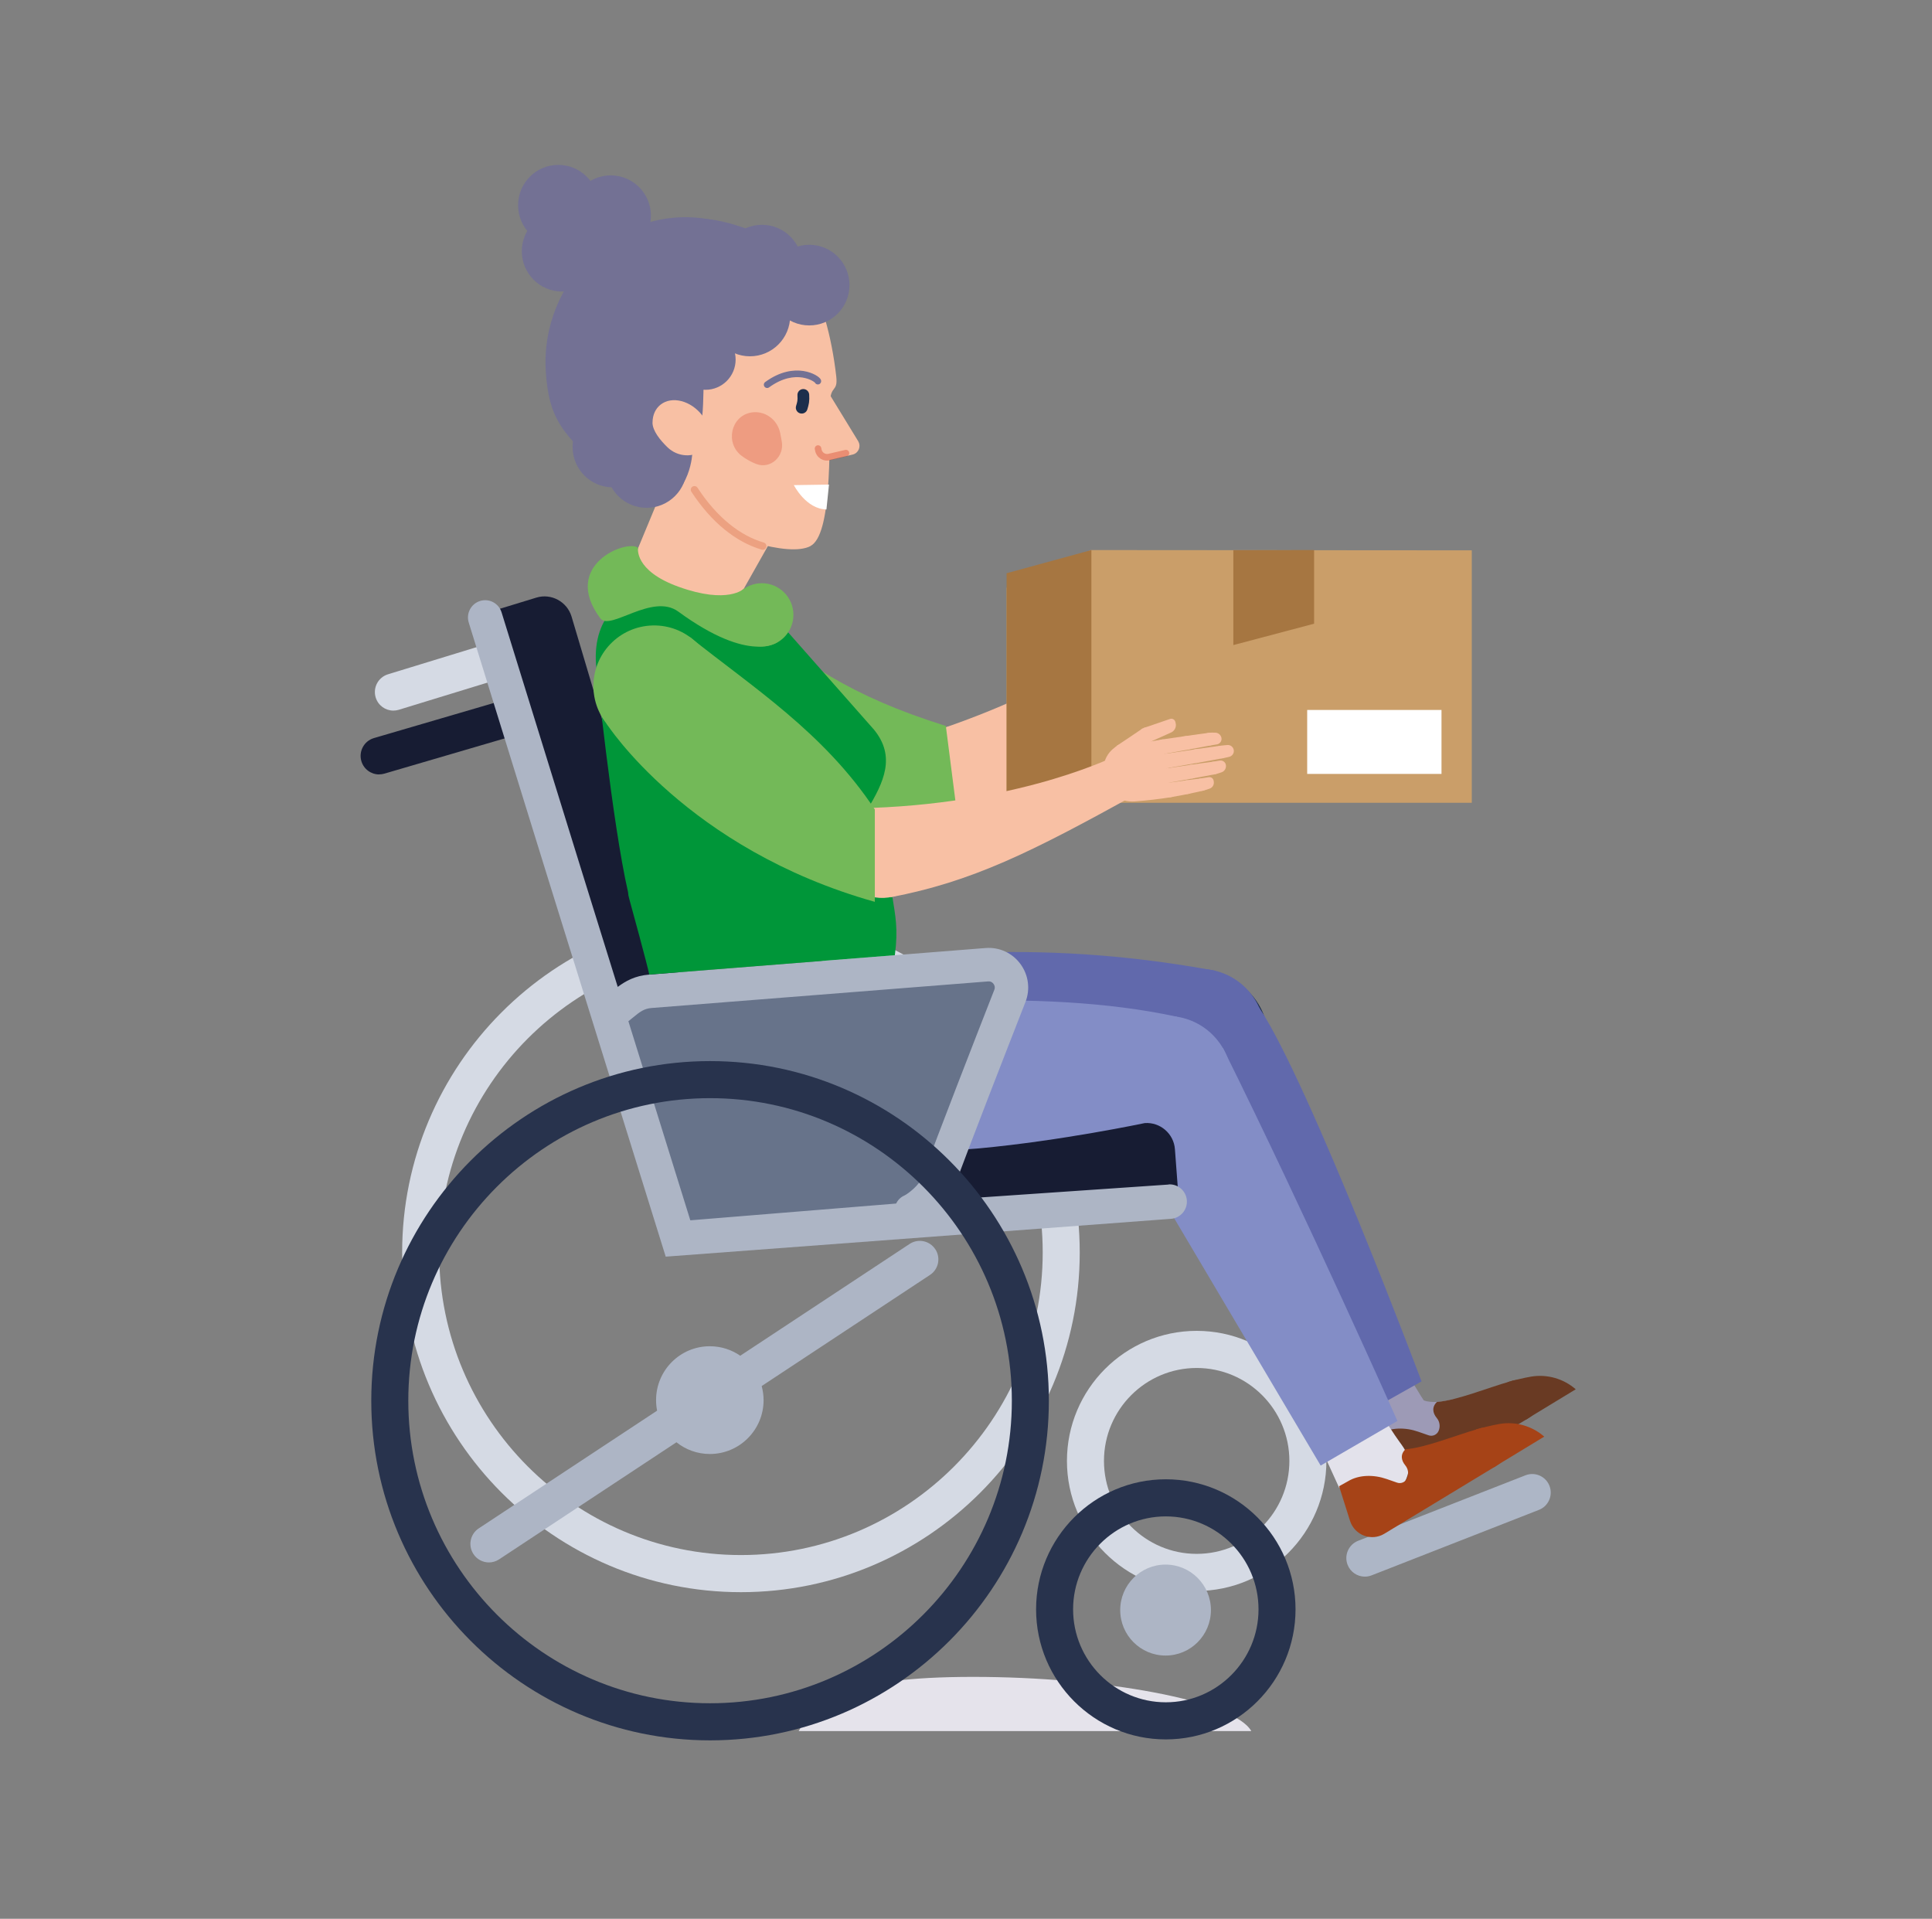<svg width="145" height="144" viewBox="0 0 145 144" fill="none" xmlns="http://www.w3.org/2000/svg">
<rect x="0" y="0" width="145" height="144" fill="#808080" stroke="none"/>
<g clip-path="url(#clip0_2017_76488)">
<g style="mix-blend-mode:multiply">
<path d="M59.941 129.911C61.234 127.614 63.281 125.844 73.034 125.844C82.787 125.844 92.619 127.614 93.911 129.911H59.941Z" fill="#E5E3EB"/>
</g>
<path d="M102.433 118.321C101.878 118.321 101.355 117.984 101.14 117.435C100.861 116.719 101.215 115.911 101.929 115.631L114.491 110.715C115.206 110.436 116.012 110.79 116.29 111.506C116.569 112.222 116.216 113.03 115.501 113.31L102.939 118.226C102.773 118.29 102.603 118.321 102.436 118.321H102.433Z" fill="#ADB6C6"/>
<path d="M29.522 53.328C28.927 53.328 28.379 52.943 28.196 52.343C27.971 51.606 28.386 50.829 29.117 50.604L37.316 48.092C38.051 47.867 38.826 48.279 39.051 49.016C39.275 49.752 38.86 50.529 38.129 50.754L29.93 53.267C29.794 53.308 29.658 53.328 29.525 53.328H29.522Z" fill="#D5DAE4"/>
<path d="M55.609 119.487C41.588 119.487 30.182 108.052 30.182 93.996C30.182 79.94 41.588 68.506 55.609 68.506C69.63 68.506 81.036 79.94 81.036 93.996C81.036 108.052 69.63 119.487 55.609 119.487V119.487ZM55.609 71.291C43.118 71.291 32.96 81.478 32.96 93.996C32.96 106.515 43.121 116.701 55.609 116.701C68.096 116.701 78.257 106.515 78.257 93.996C78.257 81.478 68.096 71.291 55.609 71.291Z" fill="#D5DAE4"/>
<path d="M50.995 92.499L54.8 91.671C55.909 91.32 55.456 87.137 55.106 86.022L48.743 65.829C48.393 64.718 47.2 64.094 46.088 64.445L43.143 65.379L50.995 92.499V92.499Z" fill="#171C33"/>
<path d="M43.226 65.584L46.181 64.68C47.294 64.34 47.929 63.15 47.589 62.035L42.893 46.261C42.553 45.146 41.366 44.508 40.254 44.849L37.299 45.753L43.226 65.587V65.584Z" fill="#171C33"/>
<path d="M89.812 119.397C84.443 119.397 80.076 115.02 80.076 109.637C80.076 104.254 84.443 99.876 89.812 99.876C95.182 99.876 99.549 104.254 99.549 109.637C99.549 115.02 95.182 119.397 89.812 119.397ZM89.812 102.662C85.976 102.662 82.855 105.791 82.855 109.637C82.855 113.483 85.976 116.612 89.812 116.612C93.648 116.612 96.77 113.483 96.77 109.637C96.77 105.791 93.648 102.662 89.812 102.662Z" fill="#D5DAE4"/>
<path d="M99.623 100.958C100.946 103.907 102.871 108.107 102.871 108.107C102.871 108.107 108.152 107.023 107.088 105.451C106.023 103.88 104.34 100.815 103.595 99.1" fill="#9D9AB6"/>
<path d="M103.591 99.099C104.061 100.064 103.765 101.254 102.85 101.874C101.85 102.556 100.486 102.294 99.806 101.292C99.126 100.289 99.388 98.922 100.388 98.24C101.388 97.558 102.751 97.821 103.431 98.823C103.493 98.912 103.544 99.004 103.591 99.096" fill="#3440B6"/>
<path d="M106.626 104.988C107.174 105.315 108.068 105.257 109.071 104.998C109.071 104.998 110.483 106.757 106.477 109.188" fill="#9D9AB6"/>
<path d="M104.895 109.611C106.278 109.611 107.398 108.488 107.398 107.102C107.398 105.716 106.278 104.593 104.895 104.593C103.513 104.593 102.393 105.716 102.393 107.102C102.393 108.488 103.513 109.611 104.895 109.611Z" fill="#9D9AB6"/>
<path d="M103.551 98.623C104.051 99.574 103.793 100.771 102.902 101.422C101.922 102.134 100.552 101.92 99.841 100.938C99.13 99.956 99.344 98.582 100.324 97.869C101.303 97.157 102.674 97.372 103.385 98.353C103.449 98.439 103.504 98.531 103.551 98.623" fill="#131B2E"/>
<path d="M113.141 103.726C113.576 103.603 114.324 103.406 114.929 103.307C116.126 103.113 117.347 103.464 118.262 104.261L114.491 106.552" fill="#693A23"/>
<path d="M114.65 106.464L106.261 111.551C105.291 112.137 104.033 111.666 103.686 110.586L102.863 107.985L103.53 107.613C104.38 107.098 105.495 107.115 106.434 107.442L107.22 107.715C107.512 107.817 107.835 107.678 107.964 107.395C108.111 107.071 108.06 106.689 107.832 106.416C107.512 106.031 107.454 105.578 107.849 105.209C109.348 105.1 111.671 104.139 113.324 103.675" fill="#693A23"/>
<path d="M113.929 106.645C114.78 106.645 115.47 105.953 115.47 105.101C115.47 104.248 114.78 103.556 113.929 103.556C113.078 103.556 112.389 104.248 112.389 105.101C112.389 105.953 113.078 106.645 113.929 106.645Z" fill="#693A23"/>
<path d="M90.793 82.467C90.793 82.467 68.733 85.399 61.459 87.022L59.353 72.887C66.757 71.885 77.064 70.232 91.245 72.857" fill="#6169AC"/>
<path d="M60.499 87.083C64.443 87.083 67.64 83.878 67.64 79.924C67.64 75.97 64.443 72.765 60.499 72.765C56.555 72.765 53.357 75.97 53.357 79.924C53.357 83.878 56.555 87.083 60.499 87.083Z" fill="#252F62"/>
<path d="M60.509 87.147C64.453 87.147 67.65 83.942 67.65 79.988C67.65 76.034 64.453 72.829 60.509 72.829C56.565 72.829 53.367 76.034 53.367 79.988C53.367 83.942 56.565 87.147 60.509 87.147Z" fill="#1E2F4C"/>
<path fill-rule="evenodd" clip-rule="evenodd" d="M60.509 72.933C56.622 72.933 53.471 76.091 53.471 79.988C53.471 83.884 56.622 87.043 60.509 87.043C64.396 87.043 67.547 83.884 67.547 79.988C67.547 76.091 64.396 72.933 60.509 72.933ZM53.264 79.988C53.264 75.977 56.508 72.725 60.509 72.725C64.51 72.725 67.754 75.977 67.754 79.988C67.754 83.999 64.51 87.251 60.509 87.251C56.508 87.251 53.264 83.999 53.264 79.988Z" fill="#1E2F4C"/>
<path d="M94.469 75.386C95.7 77.439 95.275 80.139 93.374 81.697C91.286 83.408 88.208 83.098 86.501 81.005C84.794 78.911 85.103 75.826 87.191 74.115C89.279 72.403 92.357 72.713 94.064 74.807C94.214 74.991 94.35 75.185 94.469 75.383" fill="#1E2F4C"/>
<path d="M94.209 75.045C95.46 77.084 95.062 79.787 93.175 81.369C91.104 83.101 88.023 82.822 86.295 80.745C84.568 78.669 84.847 75.58 86.918 73.849C88.989 72.117 92.07 72.396 93.797 74.472C93.95 74.656 94.086 74.847 94.209 75.045" fill="#6169AC"/>
<path d="M94.492 75.594C98.314 81.363 106.69 103.669 106.69 103.669L100.78 106.993L85.99 80.671L94.495 75.594H94.492Z" fill="#6169AC"/>
<path d="M101.436 102.114C101.936 103.065 101.677 104.262 100.786 104.913C99.807 105.625 98.436 105.411 97.726 104.429C97.015 103.447 97.229 102.073 98.209 101.361C99.188 100.648 100.559 100.863 101.269 101.845C101.334 101.93 101.388 102.022 101.436 102.114Z" fill="#4C4C7A"/>
<path d="M97.529 104.105C98.951 107.01 101.008 111.142 101.008 111.142C101.008 111.142 106.249 109.884 105.133 108.346C104.018 106.809 102.232 103.802 101.433 102.114" fill="#E3E2EB"/>
<path d="M103.239 112.512C104.622 112.512 105.742 111.389 105.742 110.003C105.742 108.617 104.622 107.494 103.239 107.494C101.857 107.494 100.736 108.617 100.736 110.003C100.736 111.389 101.857 112.512 103.239 112.512Z" fill="#E3E2EB"/>
<path d="M101.232 102.653C101.701 103.617 101.405 104.807 100.491 105.428C99.491 106.11 98.127 105.847 97.447 104.845C96.767 103.842 97.029 102.475 98.028 101.794C99.028 101.112 100.392 101.374 101.072 102.376C101.133 102.465 101.184 102.557 101.232 102.649" fill="#4C4C7A"/>
<path d="M97.264 104.51C98.587 107.459 100.511 111.659 100.511 111.659C100.511 111.659 105.793 110.575 104.728 109.004C103.664 107.432 101.98 104.367 101.236 102.652" fill="#E3E2EB"/>
<path d="M102.819 113.101C104.202 113.101 105.322 111.978 105.322 110.592C105.322 109.206 104.202 108.083 102.819 108.083C101.437 108.083 100.316 109.206 100.316 110.592C100.316 111.978 101.437 113.101 102.819 113.101Z" fill="#E3E2EB"/>
<path d="M111.392 110.275C112.243 110.275 112.933 109.583 112.933 108.73C112.933 107.877 112.243 107.186 111.392 107.186C110.541 107.186 109.852 107.877 109.852 108.73C109.852 109.583 110.541 110.275 111.392 110.275Z" fill="#4C4C7A"/>
<path d="M110.777 107.278C111.213 107.155 111.961 106.958 112.566 106.859C113.763 106.664 114.984 107.015 115.899 107.813L112.127 110.104" fill="#A64317"/>
<path d="M112.287 110.016L103.897 115.102C102.928 115.689 101.67 115.218 101.323 114.137L100.5 111.536L101.167 111.165C102.017 110.65 103.132 110.667 104.071 110.994L104.856 111.267C105.149 111.369 105.472 111.229 105.601 110.946C105.747 110.623 105.696 110.241 105.468 109.968C105.149 109.583 105.091 109.129 105.485 108.761C106.985 108.652 109.308 107.691 110.961 107.227" fill="#A64317"/>
<path d="M111.525 110.213C112.376 110.213 113.065 109.521 113.065 108.668C113.065 107.815 112.376 107.124 111.525 107.124C110.674 107.124 109.984 107.815 109.984 108.668C109.984 109.521 110.674 110.213 111.525 110.213Z" fill="#A64317"/>
<path d="M88.428 86.018C88.428 86.018 66.367 88.95 59.093 90.573L56.988 76.438C64.392 75.436 77.821 74.021 88.332 76.302" fill="#838DC6"/>
<path d="M58.145 90.698C62.09 90.698 65.287 87.493 65.287 83.539C65.287 79.585 62.09 76.38 58.145 76.38C54.201 76.38 51.004 79.585 51.004 83.539C51.004 87.493 54.201 90.698 58.145 90.698Z" fill="#838DC6"/>
<path d="M91.758 78.617C92.989 80.67 92.564 83.37 90.663 84.928C88.575 86.639 85.497 86.329 83.79 84.236C82.083 82.142 82.392 79.057 84.481 77.346C86.569 75.634 89.646 75.945 91.353 78.038C91.503 78.222 91.639 78.416 91.758 78.614" fill="#838DC6"/>
<path d="M91.779 78.637C98.101 91.381 104.879 106.637 104.879 106.637L99.118 109.985L83.672 83.908L91.782 78.637H91.779Z" fill="#838DC6"/>
<path d="M53.623 48.081C53.623 48.081 45.631 46.431 46.128 45.32C46.624 44.205 49.617 36.974 49.617 36.974L58.159 40.042L53.623 48.081Z" fill="#F8C0A4"/>
<path d="M52.797 40.479C54.56 40.479 55.99 39.045 55.99 37.277C55.99 35.509 54.56 34.076 52.797 34.076C51.033 34.076 49.603 35.509 49.603 37.277C49.603 39.045 51.033 40.479 52.797 40.479Z" fill="#F8C0A4"/>
<path d="M60.828 40.976C62.403 40.144 62.244 34.084 62.304 30.166C62.325 28.909 62.897 29.447 62.763 28.254C62.41 25.15 61.609 22.445 60.726 21.128C59.628 19.486 54.105 22.378 50.765 24.137C47.4 25.911 42.432 27.875 43.223 29.705C44.511 32.704 47.831 36.651 50.871 38.325C54.434 40.286 59.179 41.847 60.832 40.98L60.828 40.976Z" fill="#F8C0A4"/>
<path d="M64.423 33.133L62.301 29.664L61.584 34.676L64.01 34.11C64.433 33.996 64.635 33.515 64.419 33.133H64.423Z" fill="#F8C0A4"/>
<path opacity="0.35" fill-rule="evenodd" clip-rule="evenodd" d="M61.347 33.42C61.481 33.394 61.611 33.481 61.638 33.615L61.662 33.737C61.712 33.968 61.937 34.113 62.17 34.059C62.17 34.059 62.17 34.059 62.17 34.059L63.434 33.765C63.567 33.734 63.7 33.817 63.73 33.951C63.761 34.084 63.678 34.217 63.545 34.248L62.281 34.542C61.78 34.658 61.285 34.343 61.179 33.839L61.178 33.836L61.153 33.712C61.127 33.578 61.213 33.447 61.347 33.42Z" fill="#D13318"/>
<path d="M48.529 38.11C50.196 38.11 51.548 36.755 51.548 35.083C51.548 33.412 50.196 32.057 48.529 32.057C46.861 32.057 45.51 33.412 45.51 35.083C45.51 36.755 46.861 38.11 48.529 38.11Z" fill="#737194"/>
<path d="M45.992 36.573C47.659 36.573 49.011 35.218 49.011 33.546C49.011 31.875 47.659 30.52 45.992 30.52C44.324 30.52 42.973 31.875 42.973 33.546C42.973 35.218 44.324 36.573 45.992 36.573Z" fill="#737194"/>
<path d="M42.181 21.879C43.849 21.879 45.2 20.524 45.2 18.853C45.2 17.181 43.849 15.826 42.181 15.826C40.514 15.826 39.162 17.181 39.162 18.853C39.162 20.524 40.514 21.879 42.181 21.879Z" fill="#737194"/>
<path d="M45.835 19.214C47.503 19.214 48.854 17.859 48.854 16.187C48.854 14.516 47.503 13.161 45.835 13.161C44.168 13.161 42.816 14.516 42.816 16.187C42.816 17.859 44.168 19.214 45.835 19.214Z" fill="#737194"/>
<path d="M41.902 18.428C43.569 18.428 44.921 17.073 44.921 15.402C44.921 13.73 43.569 12.375 41.902 12.375C40.234 12.375 38.883 13.73 38.883 15.402C38.883 17.073 40.234 18.428 41.902 18.428Z" fill="#737194"/>
<path d="M57.187 22.923C58.854 22.923 60.206 21.568 60.206 19.897C60.206 18.225 58.854 16.87 57.187 16.87C55.52 16.87 54.168 18.225 54.168 19.897C54.168 21.568 55.52 22.923 57.187 22.923Z" fill="#737194"/>
<path d="M54.687 16.741C49.122 15.233 43.388 18.532 41.883 24.114C41.103 27.006 41.615 29.941 43.059 32.309L52.695 31.392C52.992 28.146 52.339 28.213 54.178 25.806C56.685 22.528 61.608 22.928 61.608 22.928C60.923 20.365 59.168 17.958 54.687 16.741V16.741Z" fill="#737194"/>
<path d="M49.314 37.916C51.867 37.087 51.965 33.969 51.965 33.969L50.843 29.88L51.072 28.503C51.408 26.503 52.319 24.719 53.254 23.172L55.256 22.135L54.398 21.356C56.04 18.772 56.912 17.084 53.092 16.439C46.447 15.321 40.539 21.108 40.963 27.852C41.185 31.384 42.139 32.666 45.86 35.71C47.527 37.073 49.314 37.916 49.314 37.916Z" fill="#737194"/>
<path d="M60.736 24.422C62.403 24.422 63.755 23.067 63.755 21.395C63.755 19.724 62.403 18.369 60.736 18.369C59.069 18.369 57.717 19.724 57.717 21.395C57.717 23.067 59.069 24.422 60.736 24.422Z" fill="#737194"/>
<path d="M56.285 26.739C57.952 26.739 59.304 25.384 59.304 23.713C59.304 22.041 57.952 20.686 56.285 20.686C54.617 20.686 53.266 22.041 53.266 23.713C53.266 25.384 54.617 26.739 56.285 26.739Z" fill="#737194"/>
<path d="M52.947 29.253C54.197 29.253 55.21 28.238 55.21 26.984C55.21 25.731 54.197 24.715 52.947 24.715C51.697 24.715 50.684 25.731 50.684 26.984C50.684 28.238 51.697 29.253 52.947 29.253Z" fill="#737194"/>
<path d="M48.974 31.716C48.974 30.516 49.942 29.794 51.139 30.102C52.336 30.41 53.31 31.634 53.314 32.834C53.314 33.185 53.13 33.468 52.869 33.695C52.071 34.385 50.86 34.307 50.101 33.571C49.543 33.033 48.974 32.328 48.971 31.716H48.974Z" fill="#F8C0A4"/>
<path fill-rule="evenodd" clip-rule="evenodd" d="M60.228 28.333C59.615 28.237 58.739 28.33 57.721 29.071C57.61 29.151 57.456 29.127 57.375 29.016C57.295 28.905 57.32 28.75 57.43 28.67C58.552 27.853 59.559 27.727 60.305 27.843C60.674 27.901 60.975 28.019 61.19 28.137C61.297 28.195 61.386 28.256 61.454 28.313C61.487 28.341 61.519 28.371 61.545 28.402C61.565 28.426 61.607 28.479 61.623 28.55C61.653 28.684 61.569 28.817 61.436 28.846C61.322 28.872 61.209 28.814 61.16 28.714C61.155 28.709 61.147 28.701 61.136 28.692C61.098 28.66 61.037 28.618 60.953 28.571C60.785 28.48 60.538 28.382 60.228 28.333ZM61.167 28.722C61.17 28.726 61.169 28.725 61.166 28.721C61.167 28.721 61.167 28.721 61.167 28.722Z" fill="#737194"/>
<path fill-rule="evenodd" clip-rule="evenodd" d="M60.262 29.198C60.506 29.182 60.715 29.368 60.731 29.611C60.746 29.855 60.742 30.041 60.716 30.222C60.69 30.398 60.643 30.553 60.593 30.72L60.593 30.722C60.523 30.956 60.277 31.089 60.044 31.019C59.81 30.949 59.677 30.702 59.747 30.468C59.8 30.292 59.827 30.195 59.843 30.092C59.857 29.993 59.862 29.873 59.85 29.667C59.834 29.423 60.019 29.213 60.262 29.198Z" fill="#1C2E4C"/>
<path opacity="0.25" d="M58.562 32.534L58.671 33.118C58.886 34.262 57.824 35.224 56.764 34.821C56.365 34.669 55.991 34.46 55.648 34.198C54.413 33.249 54.85 31.246 56.351 30.963C57.375 30.771 58.364 31.472 58.562 32.534Z" fill="#D13318"/>
<path d="M62.025 38.232C60.493 38.211 59.578 36.406 59.578 36.406L62.216 36.367" fill="white"/>
<path fill-rule="evenodd" clip-rule="evenodd" d="M51.968 36.522C52.096 36.439 52.266 36.474 52.35 36.602C53.807 38.836 55.563 40.207 57.323 40.718C57.469 40.761 57.553 40.914 57.511 41.06C57.468 41.207 57.316 41.291 57.169 41.248C55.25 40.691 53.397 39.216 51.889 36.904C51.805 36.777 51.841 36.606 51.968 36.522Z" fill="#ECA181"/>
<path d="M28.453 58.119C27.851 58.119 27.297 57.723 27.12 57.116C26.906 56.38 27.328 55.606 28.062 55.391L37.329 52.678C38.064 52.463 38.836 52.886 39.05 53.622C39.264 54.358 38.843 55.132 38.108 55.347L28.841 58.061C28.712 58.098 28.579 58.115 28.45 58.115L28.453 58.119Z" fill="#171C33"/>
<path d="M88.411 89.33L88.18 86.241C88.095 85.079 87.072 84.196 85.912 84.284C85.912 84.284 79.634 85.614 73.462 86.183C68.075 86.681 55.751 86.183 55.751 86.183C54.591 86.269 53.711 87.295 53.799 88.457L54.03 91.904L88.411 89.33V89.33Z" fill="#171C33"/>
<path d="M72.54 72.81L75.322 73.287L74.686 77.525L69.473 89.6L66.796 91.717L50.959 93.047L46.229 76.434L46.219 76.4L46.239 76.332L48.086 74.583L72.54 72.81Z" fill="#67738A"/>
<path d="M87.698 88.897L71.143 90.032C71.313 89.773 71.469 89.501 71.575 89.207C72.823 85.795 75.486 78.966 76.962 75.199C77.335 74.241 77.196 73.174 76.587 72.346C75.979 71.517 75.003 71.067 73.979 71.145L48.725 73.14C47.661 73.218 46.94 73.634 46.362 74.064L43.58 65.118L37.646 45.962C37.438 45.277 36.718 44.891 36.037 45.099C35.357 45.307 34.97 46.03 35.177 46.712L41.05 65.674L49.963 94.307L87.885 91.468C88.595 91.413 89.129 90.793 89.075 90.08C89.02 89.368 88.401 88.832 87.691 88.887L87.698 88.897ZM47.161 76.634C47.161 76.634 47.185 76.624 47.192 76.617C47.283 76.542 47.375 76.467 47.467 76.392C48.042 75.918 48.345 75.69 48.909 75.646L74.163 73.651C74.384 73.634 74.513 73.76 74.567 73.839C74.625 73.917 74.707 74.074 74.625 74.282C73.146 78.059 70.476 84.908 69.218 88.341C69.004 88.931 68.167 89.582 67.871 89.722C67.586 89.845 67.382 90.066 67.252 90.322L51.81 91.58L47.158 76.627L47.161 76.634Z" fill="#ADB5C5"/>
<path d="M70.194 93.749C69.772 93.108 68.912 92.93 68.272 93.35L55.557 101.743C54.908 101.293 54.122 101.031 53.272 101.031C51.044 101.031 49.239 102.841 49.239 105.074C49.239 105.343 49.266 105.609 49.317 105.865L35.928 114.701C35.289 115.124 35.112 115.987 35.534 116.628C35.799 117.033 36.245 117.255 36.694 117.255C36.955 117.255 37.221 117.18 37.455 117.026L50.769 108.238C51.456 108.787 52.327 109.117 53.275 109.117C55.503 109.117 57.309 107.307 57.309 105.074C57.309 104.709 57.254 104.355 57.166 104.017L69.803 95.675C70.442 95.252 70.619 94.389 70.197 93.749H70.194Z" fill="#ADB5C5"/>
<path d="M53.292 130.608C39.271 130.608 27.865 119.174 27.865 105.121C27.865 91.069 39.271 79.631 53.292 79.631C67.313 79.631 78.719 91.065 78.719 105.121C78.719 119.177 67.313 130.608 53.292 130.608V130.608ZM53.292 82.413C40.801 82.413 30.644 92.599 30.644 105.118C30.644 117.636 40.805 127.823 53.292 127.823C65.78 127.823 75.941 117.636 75.941 105.118C75.941 92.599 65.78 82.413 53.292 82.413V82.413Z" fill="#28334D"/>
<path d="M73.125 60.831C78.645 57.991 82.608 54.995 88.963 48.545L86.88 46.052C86.88 46.052 81.402 51.09 70.382 54.785L73.125 60.831Z" fill="#F8C0A4"/>
<path d="M87.406 48.97C88.254 49.27 89.186 48.823 89.486 47.973C89.787 47.123 89.343 46.19 88.495 45.891C87.647 45.591 86.715 46.037 86.415 46.887C86.114 47.738 86.558 48.67 87.406 48.97Z" fill="#F8C0A4"/>
<path d="M73.127 60.835C74.796 60.072 75.533 58.102 74.776 56.435C74.018 54.764 72.052 54.029 70.388 54.79C68.719 55.552 67.983 57.523 68.739 59.189C69.497 60.86 71.463 61.595 73.127 60.835" fill="#F8C0A4"/>
<path d="M71.602 61.255C73.431 61.262 74.924 59.783 74.935 57.946C74.945 56.113 73.471 54.619 71.638 54.611C69.808 54.604 68.315 56.083 68.304 57.92C68.293 59.757 69.768 61.247 71.602 61.255Z" fill="#F8C0A4"/>
<path d="M48.974 52.206C48.974 52.206 56.65 59.921 71.946 61.98L70.987 54.48C63.819 52.237 60.319 49.772 55.276 45.637L48.971 52.206H48.974Z" fill="#73B958"/>
<path d="M52.01 53.393C54.454 53.393 56.435 51.407 56.435 48.957C56.435 46.508 54.454 44.522 52.01 44.522C49.567 44.522 47.586 46.508 47.586 48.957C47.586 51.407 49.567 53.393 52.01 53.393Z" fill="#105BA6"/>
<path d="M56.089 46.646L48.08 50.959C48.08 50.959 50.658 56.011 57.044 61.217C59.105 59.437 61.237 57.678 63.268 55.834C60.561 53.018 58.207 49.936 56.089 46.643V46.646Z" fill="#105BA6"/>
<path d="M66.957 67.172C66.651 65.226 64.879 61.114 65.076 60.787C66.351 58.683 67.242 56.774 65.593 54.756L58.013 46.165L50.548 44.038C46.825 44.113 44.468 46.148 44.733 49.874C44.75 50.096 45.947 61.769 47.134 66.941C47.144 67.111 47.175 67.292 47.233 67.483C47.28 67.65 48.647 72.63 48.726 73.138L67.161 71.683C67.423 69.678 67.198 68.74 66.953 67.172H66.957Z" fill="#009639"/>
<path d="M47.886 41.109C47.039 40.455 42.071 42.408 45.056 46.407C45.784 47.382 48.953 44.467 50.909 45.899C56.367 49.895 58.397 48.149 58.397 48.149L55.819 44.188C55.819 44.188 54.639 45.371 50.936 44.038C47.552 42.821 47.889 41.109 47.889 41.109H47.886Z" fill="#73B958"/>
<path d="M57.177 48.52C58.486 48.52 59.547 47.457 59.547 46.144C59.547 44.832 58.486 43.768 57.177 43.768C55.868 43.768 54.807 44.832 54.807 46.144C54.807 47.457 55.868 48.52 57.177 48.52Z" fill="#73B958"/>
<path d="M87.496 130.536C82.126 130.536 77.76 126.159 77.76 120.776C77.76 115.393 82.126 111.015 87.496 111.015C92.866 111.015 97.232 115.393 97.232 120.776C97.232 126.159 92.866 130.536 87.496 130.536ZM87.496 113.8C83.66 113.8 80.538 116.93 80.538 120.776C80.538 124.621 83.66 127.751 87.496 127.751C91.332 127.751 94.454 124.621 94.454 120.776C94.454 116.93 91.332 113.8 87.496 113.8Z" fill="#28334D"/>
<path d="M87.478 124.243C89.358 124.243 90.882 122.715 90.882 120.83C90.882 118.945 89.358 117.417 87.478 117.417C85.598 117.417 84.074 118.945 84.074 120.83C84.074 122.715 85.598 124.243 87.478 124.243Z" fill="#ADB5C5"/>
<path fill-rule="evenodd" clip-rule="evenodd" d="M75.547 60.248H110.46V41.301L81.868 41.28L75.547 44.108V60.248Z" fill="#CA9E69"/>
<path d="M108.187 53.28H98.107V58.08H108.187V53.28Z" fill="white"/>
<path fill-rule="evenodd" clip-rule="evenodd" d="M98.626 41.28V46.806L92.564 48.411L92.564 41.289L98.626 41.28Z" fill="#A67641"/>
<path fill-rule="evenodd" clip-rule="evenodd" d="M75.547 60.248H81.911V41.28L75.547 43.019V60.248Z" fill="#A67641"/>
<path d="M82.843 58.054L82.922 58.533L83.736 58.4C84.703 58.243 85.355 57.335 85.198 56.37C85.132 55.96 84.727 55.695 84.326 55.797C83.32 56.05 82.677 57.032 82.846 58.056L82.843 58.054Z" fill="#F8C0A4"/>
<path d="M84.94 57.01C85.167 56.647 85.056 56.168 84.692 55.94C84.328 55.713 83.849 55.823 83.622 56.186C83.395 56.549 83.506 57.028 83.87 57.255C84.234 57.483 84.713 57.373 84.94 57.01Z" fill="#F8C0A4"/>
<path d="M84.823 57.152C85.097 56.978 86.371 55.641 86.371 55.641L85.754 54.666C85.754 54.666 84.104 55.788 83.817 55.97" fill="#F8C0A4"/>
<path d="M86.53 55.481C86.699 55.211 86.616 54.854 86.345 54.684C86.073 54.514 85.716 54.596 85.547 54.867C85.377 55.138 85.46 55.495 85.732 55.665C86.003 55.834 86.36 55.752 86.53 55.481Z" fill="#F8C0A4"/>
<path d="M86.296 55.688L87.934 54.952C88.18 54.816 88.304 54.533 88.233 54.26L88.21 54.169C88.166 53.989 87.97 53.891 87.798 53.96L85.829 54.634" fill="#F8C0A4"/>
<path d="M90.091 58.424C89.832 58.466 89.654 58.712 89.697 58.971C89.74 59.231 89.981 59.385 90.243 59.345C90.506 59.304 90.683 59.078 90.64 58.819C90.597 58.559 90.351 58.381 90.091 58.424Z" fill="#F8C0A4"/>
<path d="M90.242 59.345C90.425 59.315 90.779 59.187 90.779 59.187C90.999 59.112 91.135 58.888 91.096 58.66L91.085 58.588C91.057 58.414 90.893 58.296 90.719 58.324C90.719 58.324 90.255 58.398 90.09 58.423" fill="#F8C0A4"/>
<path d="M89.532 59.345C89.683 59.103 89.609 58.784 89.366 58.632C89.124 58.481 88.804 58.554 88.653 58.796C88.502 59.038 88.576 59.357 88.818 59.509C89.061 59.661 89.38 59.587 89.532 59.345Z" fill="#F8C0A4"/>
<path d="M89.009 58.561C89.161 58.536 90.094 58.425 90.094 58.425L90.246 59.346C90.246 59.346 89.334 59.558 89.179 59.581" fill="#F8C0A4"/>
<path d="M88.27 59.571C88.43 59.315 88.352 58.977 88.095 58.816C87.838 58.655 87.499 58.733 87.339 58.989C87.179 59.246 87.257 59.584 87.514 59.745C87.771 59.905 88.11 59.828 88.27 59.571Z" fill="#F8C0A4"/>
<path d="M87.896 59.822C88.239 59.767 89.178 59.584 89.178 59.584L89.008 58.563C89.008 58.563 87.982 58.7 87.718 58.743" fill="#F8C0A4"/>
<path d="M91.478 57.895C91.617 57.672 91.549 57.378 91.326 57.238C91.102 57.098 90.808 57.166 90.668 57.389C90.529 57.612 90.597 57.906 90.821 58.045C91.044 58.185 91.338 58.118 91.478 57.895Z" fill="#F8C0A4"/>
<path d="M91.153 58.112C91.301 58.089 91.509 58.018 91.69 57.955C91.913 57.874 92.043 57.646 92.006 57.41C91.97 57.191 91.765 57.043 91.546 57.079L90.996 57.168" fill="#F8C0A4"/>
<path d="M89.874 58.183C90.025 57.941 89.951 57.621 89.708 57.47C89.465 57.318 89.146 57.391 88.995 57.633C88.843 57.876 88.917 58.195 89.16 58.346C89.403 58.498 89.722 58.425 89.874 58.183Z" fill="#F8C0A4"/>
<path d="M89.518 58.417C89.858 58.361 91.152 58.111 91.152 58.111L90.998 57.169C90.998 57.169 89.697 57.338 89.352 57.395" fill="#F8C0A4"/>
<path d="M88.094 58.49C88.254 58.234 88.176 57.896 87.919 57.735C87.662 57.574 87.323 57.652 87.163 57.908C87.003 58.165 87.081 58.503 87.338 58.663C87.596 58.824 87.934 58.746 88.094 58.49Z" fill="#F8C0A4"/>
<path d="M87.718 58.739C88.062 58.685 89.52 58.418 89.52 58.418L89.35 57.397C89.35 57.397 87.782 57.621 87.54 57.661" fill="#F8C0A4"/>
<path d="M92.058 56.693C92.197 56.47 92.129 56.176 91.906 56.036C91.682 55.896 91.388 55.964 91.248 56.187C91.109 56.41 91.177 56.704 91.401 56.843C91.624 56.983 91.919 56.916 92.058 56.693Z" fill="#F8C0A4"/>
<path d="M91.732 56.91C91.87 56.888 92.077 56.84 92.257 56.797C92.486 56.739 92.635 56.52 92.596 56.286C92.557 56.053 92.346 55.889 92.111 55.911C91.921 55.925 91.709 55.949 91.576 55.97" fill="#F8C0A4"/>
<path d="M90.227 57.015C90.378 56.773 90.304 56.454 90.062 56.302C89.819 56.151 89.499 56.224 89.348 56.466C89.197 56.708 89.271 57.027 89.514 57.179C89.756 57.331 90.076 57.257 90.227 57.015Z" fill="#F8C0A4"/>
<path d="M89.87 57.25C90.242 57.189 91.728 56.908 91.728 56.908L91.574 55.965C91.574 55.965 90.017 56.179 89.7 56.229" fill="#F8C0A4"/>
<path d="M87.916 57.412C88.077 57.156 87.998 56.818 87.741 56.657C87.484 56.496 87.146 56.574 86.986 56.83C86.825 57.087 86.904 57.425 87.161 57.585C87.418 57.746 87.756 57.668 87.916 57.412Z" fill="#F8C0A4"/>
<path d="M89.703 56.231L87.362 56.581L87.541 57.659L89.871 57.25L89.703 56.231Z" fill="#F8C0A4"/>
<path d="M91.124 55.736C91.264 55.513 91.195 55.218 90.972 55.079C90.748 54.939 90.454 55.007 90.315 55.23C90.175 55.453 90.244 55.747 90.467 55.886C90.691 56.026 90.985 55.959 91.124 55.736Z" fill="#F8C0A4"/>
<path d="M90.796 55.952L91.33 55.864C91.558 55.826 91.712 55.613 91.673 55.385C91.636 55.161 91.444 54.993 91.217 54.983C91.028 54.977 90.81 54.977 90.644 55.006" fill="#F8C0A4"/>
<path d="M89.518 56.023C89.669 55.781 89.595 55.461 89.353 55.31C89.11 55.158 88.79 55.231 88.639 55.473C88.488 55.715 88.562 56.035 88.805 56.186C89.047 56.338 89.367 56.265 89.518 56.023Z" fill="#F8C0A4"/>
<path d="M89.162 56.257C89.476 56.205 90.797 55.951 90.797 55.951L90.642 55.008C90.642 55.008 89.311 55.183 88.997 55.235" fill="#F8C0A4"/>
<path d="M87.741 56.331C87.901 56.075 87.822 55.736 87.565 55.576C87.308 55.415 86.97 55.493 86.81 55.749C86.65 56.005 86.728 56.344 86.985 56.504C87.242 56.665 87.58 56.587 87.741 56.331Z" fill="#F8C0A4"/>
<path d="M88.998 55.235L87.188 55.499L87.365 56.58L89.163 56.257L88.998 55.235Z" fill="#F8C0A4"/>
<path d="M82.869 58.235L82.927 58.58C83.087 59.559 84.07 60.237 85.19 60.143C86.012 60.076 86.985 59.974 87.897 59.826L87.185 55.499C86.16 55.665 85.254 55.86 84.521 56.036C83.426 56.302 82.709 57.257 82.869 58.235V58.235Z" fill="#F8C0A4"/>
<path d="M85.897 59.022C86.373 58.259 86.14 57.253 85.375 56.775C84.61 56.297 83.604 56.528 83.127 57.291C82.65 58.053 82.884 59.059 83.648 59.537C84.413 60.015 85.42 59.785 85.897 59.022Z" fill="#F8C0A4"/>
<path d="M66.843 67.335C72.937 66.171 77.376 63.977 85.284 59.591L83.975 56.616C83.975 56.616 77.073 60.199 65.451 60.63L66.846 67.336L66.843 67.335Z" fill="#F8C0A4"/>
<path d="M66.677 67.355C68.491 67.097 69.75 65.418 69.489 63.602C69.227 61.79 67.543 60.529 65.726 60.785C63.913 61.043 62.654 62.723 62.914 64.538C63.177 66.35 64.861 67.611 66.677 67.355Z" fill="#F8C0A4"/>
<path d="M45.517 54.299C45.517 54.299 51.535 63.716 65.657 67.68L65.657 60.75C61.82 54.965 56.497 51.584 51.771 47.807L45.514 54.299L45.517 54.299Z" fill="#73B958"/>
<path d="M53.652 51.374C53.591 48.864 51.501 46.878 48.985 46.939C46.468 47 44.477 49.084 44.538 51.595C44.599 54.105 46.689 56.091 49.205 56.03C51.722 55.969 53.713 53.884 53.652 51.374Z" fill="#73B958"/>
</g>
<defs>
<clipPath id="clip0_2017_76488">
<rect width="110.88" height="119.52" fill="white" transform="translate(27.066 11.04)"/>
</clipPath>
</defs>
</svg>
